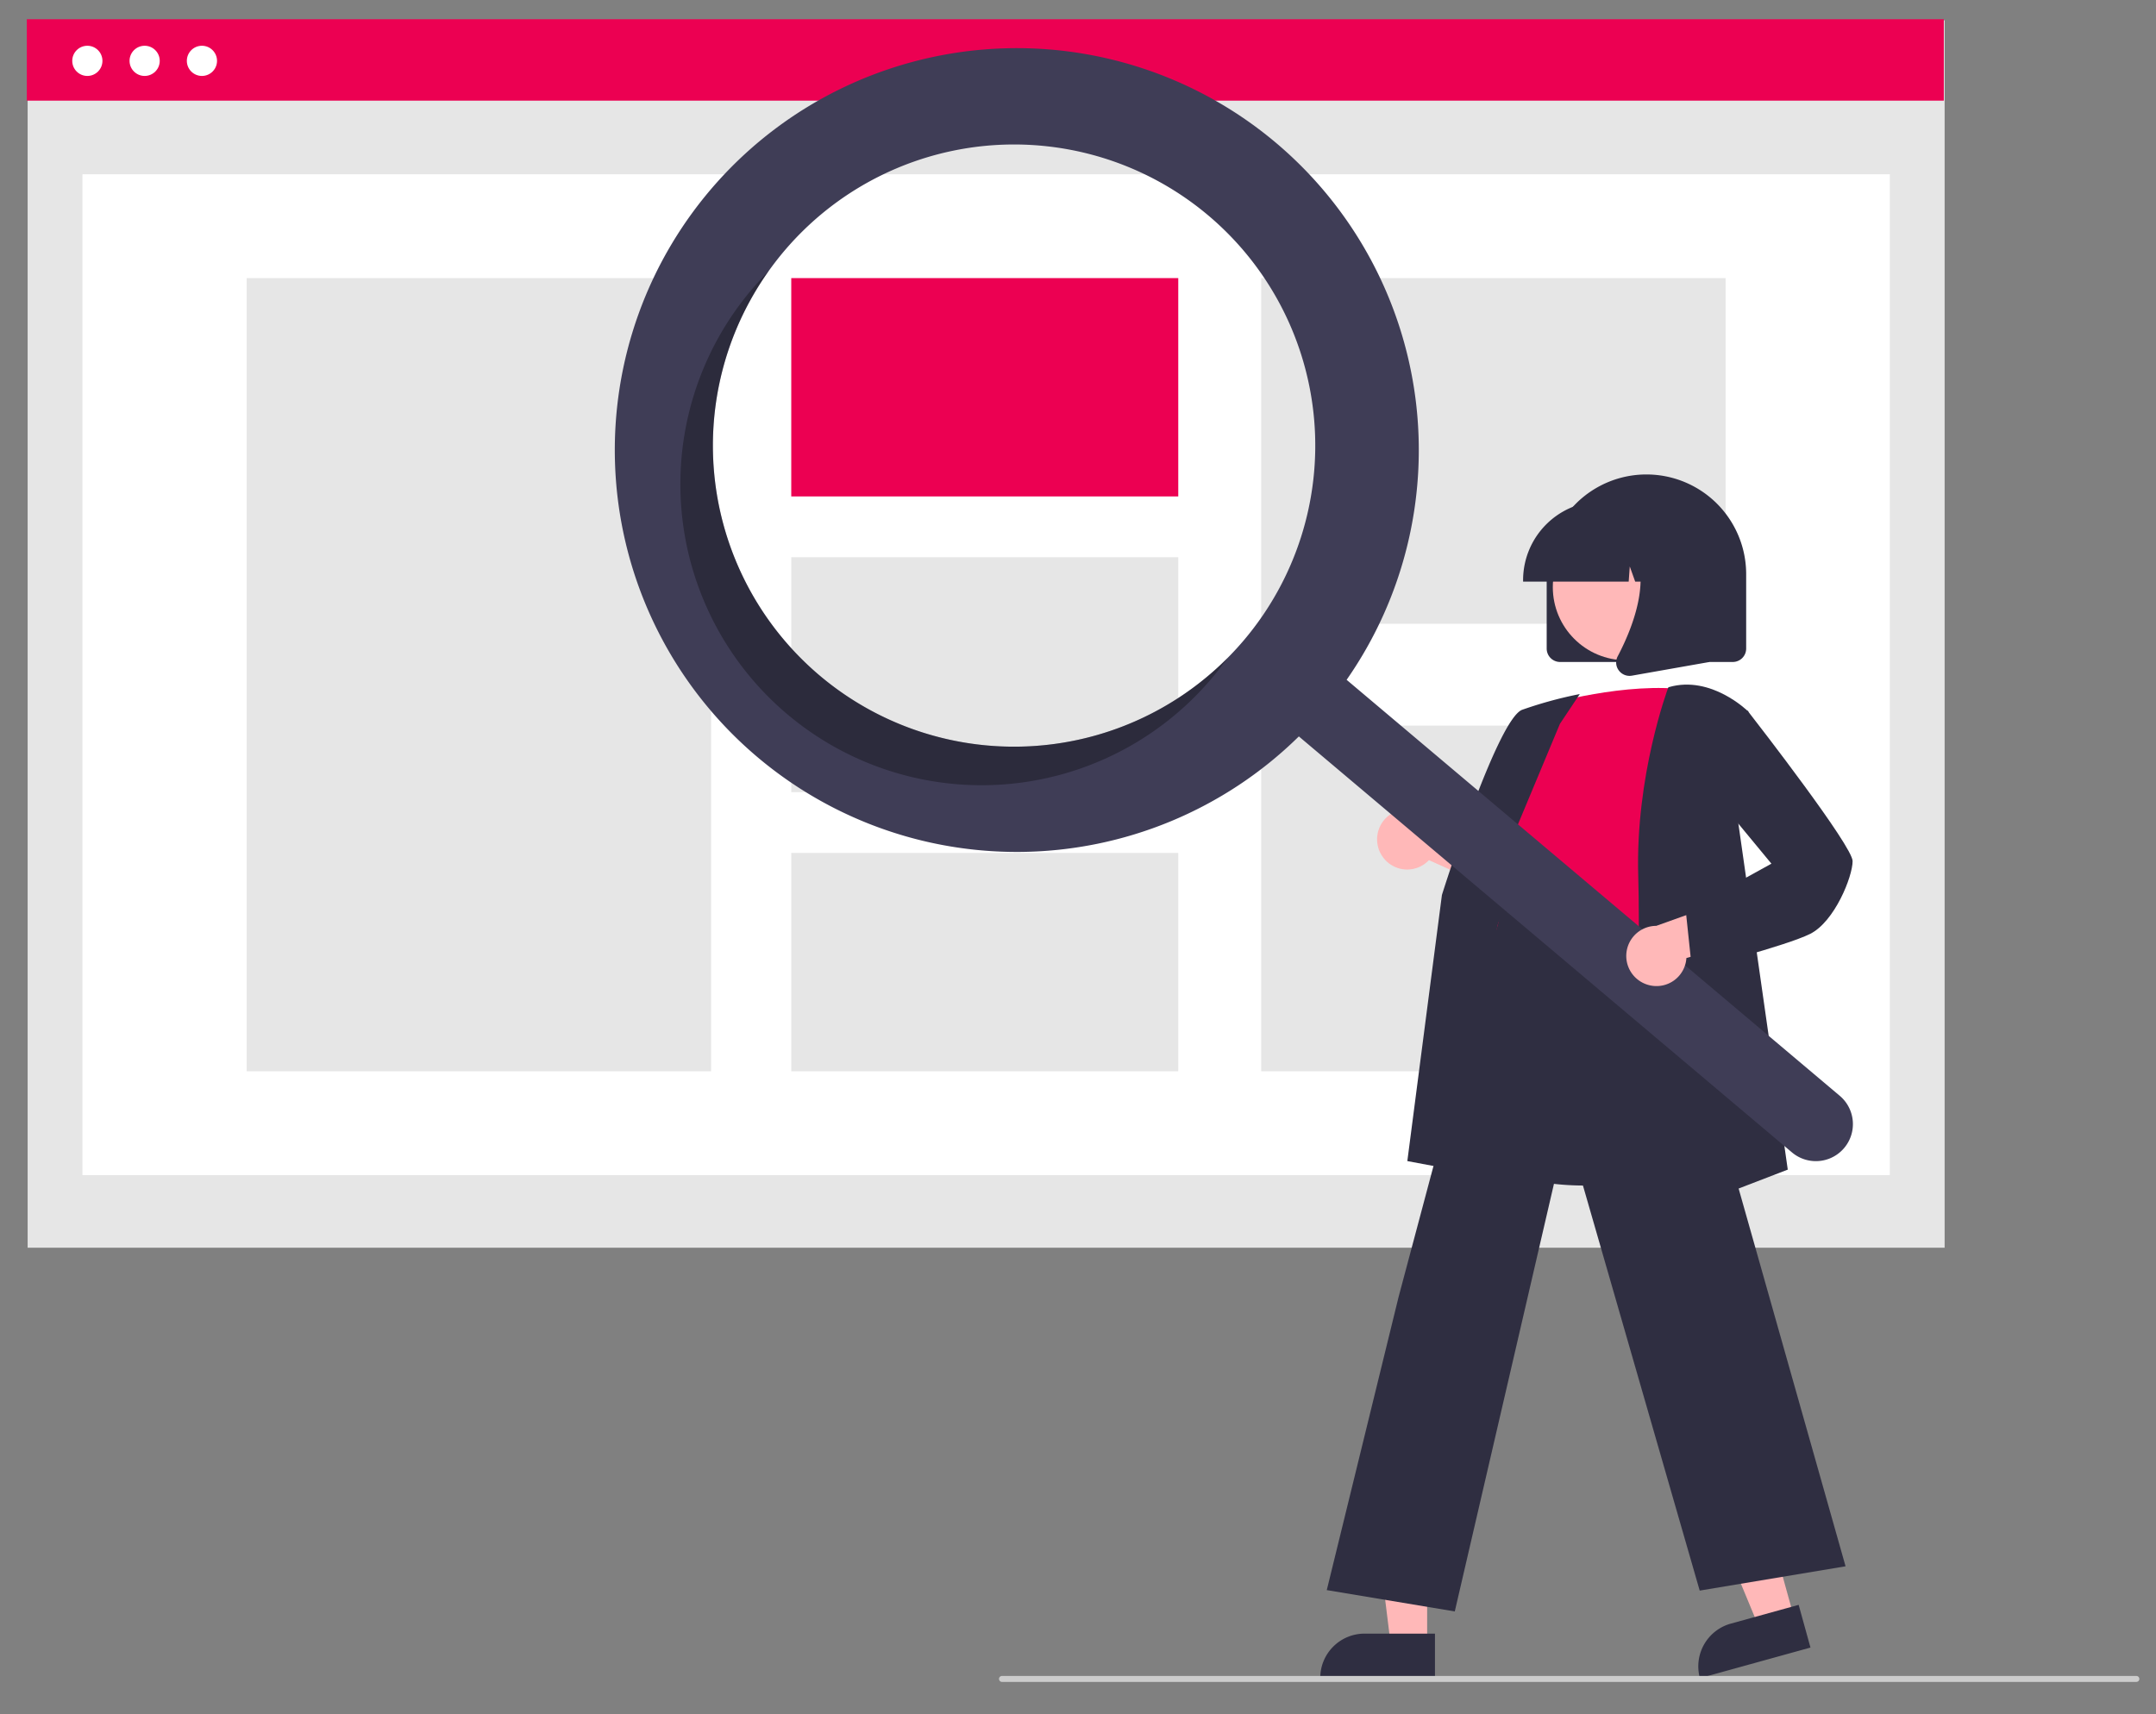 <?xml version="1.0" encoding="UTF-8" standalone="no"?>
<!-- Created with Inkscape (http://www.inkscape.org/) -->

<svg
   xmlns:osb="http://www.openswatchbook.org/uri/2009/osb"
   xmlns:dc="http://purl.org/dc/elements/1.1/"
   xmlns:cc="http://creativecommons.org/ns#"
   xmlns:rdf="http://www.w3.org/1999/02/22-rdf-syntax-ns#"
   xmlns:svg="http://www.w3.org/2000/svg"
   xmlns="http://www.w3.org/2000/svg"
   xmlns:xlink="http://www.w3.org/1999/xlink"
   xmlns:sodipodi="http://sodipodi.sourceforge.net/DTD/sodipodi-0.dtd"
   xmlns:inkscape="http://www.inkscape.org/namespaces/inkscape"
   width="210mm"
   height="167mm"
   viewBox="0 0 210 167"
   version="1.1"
   id="svg8"
   inkscape:version="0.92.2 (5c3e80d, 2017-08-06)"
   sodipodi:docname="busca.svg">
  <rect x="0" y="0" width="210" height="167" fill="#808080" stroke="none"/>
  <defs
     id="defs2">
    <linearGradient
       gradientUnits="userSpaceOnUse"
       y2="20.38"
       x2="756.96"
       y1="364.35"
       x1="756.96"
       id="5d79ebac-1fb9-494f-9c8c-41d6171d09f4">
      <stop
         id="stop6875"
         stop-opacity="0.25"
         stop-color="gray"
         offset="0" />
      <stop
         id="stop6877"
         stop-opacity="0.12"
         stop-color="gray"
         offset="0.54" />
      <stop
         id="stop6879"
         stop-opacity="0.1"
         stop-color="gray"
         offset="1" />
    </linearGradient>
    <linearGradient
       xlink:href="#5d79ebac-1fb9-494f-9c8c-41d6171d09f4"
       y2="260.1"
       x2="919.02"
       y1="298.54"
       x1="919.02"
       id="3188e630-8ea4-4111-9509-7049548e0ddb" />
    <linearGradient
       xlink:href="#5d79ebac-1fb9-494f-9c8c-41d6171d09f4"
       gradientTransform="matrix(-1,0,0,1,923.85,0)"
       y2="220.6"
       x2="532.43"
       y1="677.74"
       x1="532.43"
       id="9ebb77c1-6d01-4561-8dcd-16473be994df" />
    <linearGradient
       xlink:href="#5d79ebac-1fb9-494f-9c8c-41d6171d09f4"
       y2="578.64"
       x2="441.23"
       y1="805.83"
       x1="441.23"
       id="589be0bd-308d-435b-8cf0-b9d21bd74c82" />
    <linearGradient
       xlink:href="#5d79ebac-1fb9-494f-9c8c-41d6171d09f4"
       y2="390.97"
       x2="467.66"
       y1="592.77"
       x1="467.66"
       id="3aa21ed4-97e3-4e91-81c1-d27551f27de1" />
    <linearGradient
       gradientUnits="userSpaceOnUse"
       y2="452.37"
       x2="340.5"
       y1="874.69"
       x1="340.5"
       id="be60935f-ac8f-4117-88a8-c3e19524f342">
      <stop
         id="stop8361"
         stop-opacity="0.25"
         stop-color="gray"
         offset="0" />
      <stop
         id="stop8363"
         stop-opacity="0.12"
         stop-color="gray"
         offset="0.54" />
      <stop
         id="stop8365"
         stop-opacity="0.1"
         stop-color="gray"
         offset="1" />
    </linearGradient>
    <linearGradient
       osb:paint="solid"
       id="linearGradient1620">
      <stop
         id="stop1618"
         offset="0"
         style="stop-color:#fffdff;stop-opacity:1;" />
    </linearGradient>
    <linearGradient
       osb:paint="solid"
       id="linearGradient3831">
      <stop
         id="stop3829"
         offset="0"
         style="stop-color:#0486ff;stop-opacity:1;" />
    </linearGradient>
    <linearGradient
       gradientTransform="matrix(0.803,0,0,0.803,164.327,558.879)"
       osb:paint="solid"
       id="linearGradient3825">
      <stop
         id="stop3823"
         offset="0"
         style="stop-color:#fe0002;stop-opacity:1;" />
    </linearGradient>
    <linearGradient
       osb:paint="solid"
       id="linearGradient3819">
      <stop
         id="stop3817"
         offset="0"
         style="stop-color:#ff5600;stop-opacity:1;" />
    </linearGradient>
    <linearGradient
       gradientTransform="matrix(1.18,0,0,1.115,-221.574,-78.031)"
       osb:paint="solid"
       id="linearGradient3813">
      <stop
         id="stop3811"
         offset="0"
         style="stop-color:#a92323;stop-opacity:1;" />
    </linearGradient>
    <linearGradient
       osb:paint="solid"
       id="linearGradient3807">
      <stop
         id="stop3805"
         offset="0"
         style="stop-color:#ffffff;stop-opacity:1;" />
    </linearGradient>
    <linearGradient
       osb:paint="solid"
       id="linearGradient3801">
      <stop
         id="stop3799"
         offset="0"
         style="stop-color:#04f1ff;stop-opacity:1;" />
    </linearGradient>
    <linearGradient
       osb:paint="solid"
       id="linearGradient3795">
      <stop
         id="stop3793"
         offset="0"
         style="stop-color:#ebff00;stop-opacity:1;" />
    </linearGradient>
    <linearGradient
       gradientTransform="matrix(1.01,0,0,1.01,711.696,2774.551)"
       osb:paint="solid"
       id="linearGradient3789">
      <stop
         id="stop3787"
         offset="0"
         style="stop-color:#d6004b;stop-opacity:1;" />
    </linearGradient>
    <linearGradient
       gradientTransform="matrix(1,0,0,0.3,0,678)"
       osb:paint="solid"
       id="linearGradient3783">
      <stop
         id="stop3781"
         offset="0"
         style="stop-color:#00ff87;stop-opacity:1;" />
    </linearGradient>
    <linearGradient
       osb:paint="solid"
       id="linearGradient3777">
      <stop
         id="stop3775"
         offset="0"
         style="stop-color:#37003c;stop-opacity:1;" />
    </linearGradient>
    <clipPath
       id="clipPath20"
       clipPathUnits="userSpaceOnUse">
      <path
         inkscape:connector-curvature="0"
         id="path18-9"
         d="M 23000,0 H 11000 v 8000 h 12000 z" />
    </clipPath>
    <clipPath
       id="clipPath780"
       clipPathUnits="userSpaceOnUse">
      <path
         inkscape:connector-curvature="0"
         id="path778"
         d="m 10567.4,14700.9 c -57.9,0 -115.8,2.8 -173.6,8.5 -129.6,12.7 -272.4,40.9 -403.62,97.8 0,0 -264.72,102.6 -288.97,172.5 l -254.73,-80.6 -72.4,261.8 3075.12,-65.5 -813.1,-213.2 -687.1,-141.8 c -125.7,-25.9 -253.6,-39.5 -381.6,-39.5" />
    </clipPath>
    <linearGradient
       gradientTransform="matrix(0.265,0,0,0.265,-633.66,-448.63)"
       id="a88837d3-ccd3-4ab3-a7ec-270b2797a153"
       x1="437.75"
       y1="743.35"
       x2="437.75"
       y2="288.01"
       xlink:href="#4ef13be0-8e55-4463-b812-64152197208f" />
    <linearGradient
       id="4ef13be0-8e55-4463-b812-64152197208f"
       x1="768.34"
       y1="226.6"
       x2="768.34"
       y2="91.11"
       gradientUnits="userSpaceOnUse">
      <stop
         offset="0"
         stop-color="gray"
         stop-opacity="0.25"
         id="stop2" />
      <stop
         offset="0.54"
         stop-color="gray"
         stop-opacity="0.12"
         id="stop4" />
      <stop
         offset="1"
         stop-color="gray"
         stop-opacity="0.1"
         id="stop6" />
    </linearGradient>
    <linearGradient
       gradientTransform="matrix(0.265,0,0,0.265,-633.66,-448.63)"
       id="5bed69c4-1e02-4930-aaf9-54950fab6759"
       x1="324.42"
       y1="444.93"
       x2="324.42"
       y2="444.59"
       xlink:href="#4ef13be0-8e55-4463-b812-64152197208f" />
    <linearGradient
       gradientUnits="userSpaceOnUse"
       x2="219.48"
       y1="505.38"
       x1="219.48"
       id="19dcf708-dd5c-44ad-a611-182aebfaf3c5">
      <stop
         id="stop2101"
         stop-opacity="0.25"
         stop-color="gray"
         offset="0" />
      <stop
         id="stop2103"
         stop-opacity="0.12"
         stop-color="gray"
         offset="0.54" />
      <stop
         id="stop2105"
         stop-opacity="0.1"
         stop-color="gray"
         offset="1" />
    </linearGradient>
    <linearGradient
       xlink:href="#19dcf708-dd5c-44ad-a611-182aebfaf3c5"
       y2="162.72"
       x2="425.02"
       y1="459.78"
       x1="425.02"
       id="fbcf3902-941f-4a87-a568-e80fc50a1800"
       gradientTransform="matrix(0.694,0,0,1,79.614,0)" />
    <linearGradient
       xlink:href="#19dcf708-dd5c-44ad-a611-182aebfaf3c5"
       y2="334.87"
       x2="600"
       y1="824.36"
       x1="600"
       id="34819b51-4aee-4e46-acb4-23489a509fb6" />
    <linearGradient
       xlink:href="#19dcf708-dd5c-44ad-a611-182aebfaf3c5"
       y2="137.05"
       x2="617.59"
       y1="479.82"
       x1="617.59"
       id="cc414fb6-c720-43be-8b52-f04b3df2ea53" />
    <linearGradient
       gradientUnits="userSpaceOnUse"
       gradientTransform="rotate(-9.06,588.507,440.737)"
       y2="392.27"
       x2="639.01"
       y1="505.57"
       x1="639.01"
       id="b5fdf2dc-9f7f-4cfc-bfc1-c2a944f796c6">
      <stop
         id="stop4210"
         stop-opacity="0.25"
         stop-color="gray"
         offset="0" />
      <stop
         id="stop4212"
         stop-opacity="0.12"
         stop-color="gray"
         offset="0.54" />
      <stop
         id="stop4214"
         stop-opacity="0.1"
         stop-color="gray"
         offset="1" />
    </linearGradient>
    <linearGradient
       xlink:href="#b5fdf2dc-9f7f-4cfc-bfc1-c2a944f796c6"
       y2="432.36"
       x2="444.34"
       y1="432.36"
       x1="385.82"
       id="84e2b2cb-4695-4b74-8c91-208d34301889"
       gradientTransform="matrix(0.265,0,0,0.265,507.458,-1277.348)" />
  </defs>
  <sodipodi:namedview
     id="base"
     pagecolor="#ffffff"
     bordercolor="#666666"
     borderopacity="1.0"
     inkscape:pageopacity="0.0"
     inkscape:pageshadow="2"
     inkscape:zoom="0.36583623"
     inkscape:cx="974.92594"
     inkscape:cy="315.40784"
     inkscape:document-units="mm"
     inkscape:current-layer="layer1"
     showgrid="false"
     inkscape:window-width="1366"
     inkscape:window-height="745"
     inkscape:window-x="-8"
     inkscape:window-y="-8"
     inkscape:window-maximized="1" />
  <g
     inkscape:label="Camada 1"
     inkscape:groupmode="layer"
     id="layer1"
     transform="translate(0,-130)">
    <g
       id="g5406"
       transform="matrix(0.29,0,0,0.29,2.613,131.873)">
      <rect
         id="rect5306"
         height="412.358"
         width="643.862"
         y="0.365"
         x="0.275"
         style="fill:#e6e6e6" />
      <rect
         id="rect5308"
         height="336.243"
         width="607.039"
         y="52.085"
         x="18.686"
         style="fill:#ffffff" />
      <rect
         id="rect5310"
         height="27.354"
         width="643.862"
         x="0"
         y="0"
         style="fill:#ec0052" />
      <circle
         id="circle5312"
         r="5.07"
         cy="13.985"
         cx="20.327"
         style="fill:#ffffff" />
      <circle
         id="circle5314"
         r="5.07"
         cy="13.985"
         cx="39.571"
         style="fill:#ffffff" />
      <circle
         id="circle5316"
         r="5.07"
         cy="13.985"
         cx="58.814"
         style="fill:#ffffff" />
      <rect
         id="rect5318"
         height="266.467"
         width="155.981"
         y="86.973"
         x="73.844"
         style="fill:#e6e6e6" />
      <rect
         id="rect5320"
         height="73.348"
         width="129.984"
         y="86.973"
         x="256.75"
         style="fill:#ec0052" />
      <rect
         id="rect5322"
         height="78.919"
         width="129.984"
         y="180.747"
         x="256.75"
         style="fill:#e6e6e6" />
      <rect
         id="rect5324"
         height="73.348"
         width="129.984"
         y="280.092"
         x="256.75"
         style="fill:#e6e6e6" />
      <rect
         id="rect5326"
         height="116.125"
         width="155.981"
         y="86.973"
         x="414.587"
         style="fill:#e6e6e6" />
      <rect
         id="rect5328"
         height="116.125"
         width="155.981"
         y="237.315"
         x="414.587"
         style="fill:#e6e6e6" />
      <path
         id="path5330"
         transform="translate(-245.234,-170.703)"
         d="m 755.712,382.143 v -25 a 33.5,33.5 0 1 1 67,0 v 25 a 4.505,4.505 0 0 1 -4.5,4.5 h -58 a 4.505,4.505 0 0 1 -4.5,-4.5 z"
         inkscape:connector-curvature="0"
         style="fill:#2f2e41" />
      <polygon
         id="polygon5332"
         points="593.514,536.786 581.698,540.056 563.462,496.038 580.901,491.212 "
         style="fill:#ffb8b8" />
      <path
         id="path5334"
         transform="rotate(-15.47,72.744,1533.143)"
         d="m 819.385,708.282 h 23.644 v 14.887 h -38.531 v 0 a 14.887,14.887 0 0 1 14.887,-14.887 z"
         inkscape:connector-curvature="0"
         style="fill:#2f2e41" />
      <polygon
         id="polygon5336"
         points="470.328,545.875 458.068,545.875 452.235,498.587 470.33,498.587 "
         style="fill:#ffb8b8" />
      <path
         id="path5338"
         d="m 449.311,542.372 h 23.644 v 14.887 h -38.531 v 0 a 14.887,14.887 0 0 1 14.887,-14.887 z"
         inkscape:connector-curvature="0"
         style="fill:#2f2e41" />
      <path
         id="path5340"
         transform="translate(-245.234,-170.703)"
         d="m 700.778,452.301 a 10.056,10.056 0 0 0 15.392,0.917 l 32.59,14.658 -2.964,-18.332 -30.494,-11.109 a 10.11,10.11 0 0 0 -14.524,13.865 z"
         inkscape:connector-curvature="0"
         style="fill:#ffb8b8" />
      <path
         id="path5342"
         transform="translate(-245.234,-170.703)"
         d="m 768.492,562.539 c -10.239,0 -20.839,-1.525 -29.749,-6.062 a 38.416,38.416 0 0 1 -19.709,-23.565 c -4.642,-14.699 1.211,-29.14 6.871,-43.105 3.508,-8.654 6.821,-16.827 7.68,-24.884 l 0.3,-2.86 c 1.339,-12.848 2.495,-23.943 8.897,-28.105 3.318,-2.157 7.78,-2.28 13.641,-0.377 l 55.045,17.881 -2.024,104.49 -0.334,0.112 c -0.288,0.097 -19.693,6.475 -40.618,6.475 z"
         inkscape:connector-curvature="0"
         style="fill:#2f2e41" />
      <path
         id="path5344"
         transform="translate(-245.234,-170.703)"
         d="m 755.462,401.051 c 0,0 27,-8 48,-5 0,0 -12,66 -8,88 4,22 -69.5,8.5 -54.5,-12.5 l 5,-25 c 0,0 -10,-10 -1,-22 z"
         inkscape:connector-curvature="0"
         style="fill:#ec0052" />
      <path
         id="path5346"
         transform="translate(-245.234,-170.703)"
         d="m 742.182,560.558 -33.276,-6.239 11.618,-89.407 c 0.781,-2.496 18.778,-59.143 26.952,-62.208 a 139.517,139.517 0 0 1 18.166,-5.047 l 1.184,-0.237 -6.672,10.009 -26.564,63.654 z"
         inkscape:connector-curvature="0"
         style="fill:#2f2e41" />
      <path
         id="path5348"
         transform="translate(-245.234,-170.703)"
         d="m 724.843,705.622 -42.995,-7.166 24.128,-98.524 35.903,-134.737 0.354,2.393 c 0.028,0.178 3.382,17.78 53.151,9.97 l 0.438,-0.068 0.121,0.426 60.152,212.538 -48.99,8.165 -44.683,-155.067 z"
         inkscape:connector-curvature="0"
         style="fill:#2f2e41" />
      <path
         id="path5350"
         transform="translate(-245.234,-170.703)"
         d="m 784.436,577.29 0.027,-0.756 c 0.03,-0.84 2.988,-84.373 2,-117.967 -0.991,-33.709 9.922,-62.901 10.032,-63.192 l 0.089,-0.234 0.241,-0.069 c 14.12,-4.034 26.369,8.005 26.491,8.127 l 0.172,0.172 -4.021,33.176 17.216,120.642 z"
         inkscape:connector-curvature="0"
         style="fill:#2f2e41" />
      <circle
         id="circle5352"
         r="24.561"
         cy="190.797"
         cx="537.095"
         style="fill:#ffb8b8" />
      <path
         id="path5354"
         transform="translate(-245.234,-170.703)"
         d="m 747.787,359.143 a 26.53,26.53 0 0 1 26.5,-26.5 h 5 a 26.53,26.53 0 0 1 26.5,26.5 v 0.5 h -10.567 l -3.604,-10.092 -0.721,10.092 h -5.461 l -1.818,-5.092 -0.364,5.092 h -35.466 z"
         inkscape:connector-curvature="0"
         style="fill:#2f2e41" />
      <path
         id="path5356"
         transform="translate(-245.234,-170.703)"
         d="m 779.911,389.454 a 4.433,4.433 0 0 1 -0.352,-4.707 c 5.299,-10.078 12.717,-28.7 2.87,-40.185 l -0.708,-0.825 h 28.587 v 42.92 l -25.969,4.582 a 4.596,4.596 0 0 1 -0.796,0.07 4.482,4.482 0 0 1 -3.632,-1.855 z"
         inkscape:connector-curvature="0"
         style="fill:#2f2e41" />
      <path
         id="path5358"
         transform="translate(-245.234,-170.703)"
         d="m 664.814,212.249 a 135.02,135.02 0 1 0 7.655,199.403 L 838.087,551.4 a 12.442,12.442 0 0 0 16.066,-19.003 l -0.018,-0.015 L 688.516,392.634 A 135.027,135.027 0 0 0 664.814,212.249 Z m -10.677,166.928 a 101.158,101.158 0 1 1 -12.077,-142.548 h 6e-5 a 101.158,101.158 0 0 1 12.077,142.548 z"
         inkscape:connector-curvature="0"
         style="fill:#3f3d56" />
      <path
         id="path5360"
         style="opacity:0.3;isolation:isolate"
         transform="translate(-245.234,-170.703)"
         d="m 511.589,391.254 a 101.163,101.163 0 0 1 -17.166,-135.989 q -2.901,2.922 -5.609,6.12 a 101.158,101.158 0 1 0 154.624,130.471 q 2.702,-3.202 5.089,-6.559 a 101.163,101.163 0 0 1 -136.938,5.957 z"
         inkscape:connector-curvature="0" />
      <path
         id="path5362"
         transform="translate(-245.234,-170.703)"
         d="m 790.214,495.239 a 10.056,10.056 0 0 0 12.424,-9.133 l 34.433,-9.557 -13.997,-12.203 -30.552,10.947 A 10.11,10.11 0 0 0 790.214,495.239 Z"
         inkscape:connector-curvature="0"
         style="fill:#ffb8b8" />
      <path
         id="path5364"
         transform="translate(-245.234,-170.703)"
         d="m 804.526,490.18 -2.095,-19.906 28.762,-15.869 -18.752,-22.7 3.06,-25.5 7.62,-3.266 0.237,0.305 c 3.593,4.62 35.105,45.281 35.105,50.307 0,5.163 -6.029,20.323 -14.276,24.447 -7.956,3.978 -37.831,11.709 -39.099,12.037 z"
         inkscape:connector-curvature="0"
         style="fill:#2f2e41" />
      <path
         id="path5366"
         transform="translate(-245.234,-170.703)"
         d="m 953.766,729.297 h -381 a 1,1 0 1 1 0,-2 h 381 a 1,1 0 0 1 0,2 z"
         inkscape:connector-curvature="0"
         style="fill:#cccccc" />
    </g>
  </g>
</svg>

